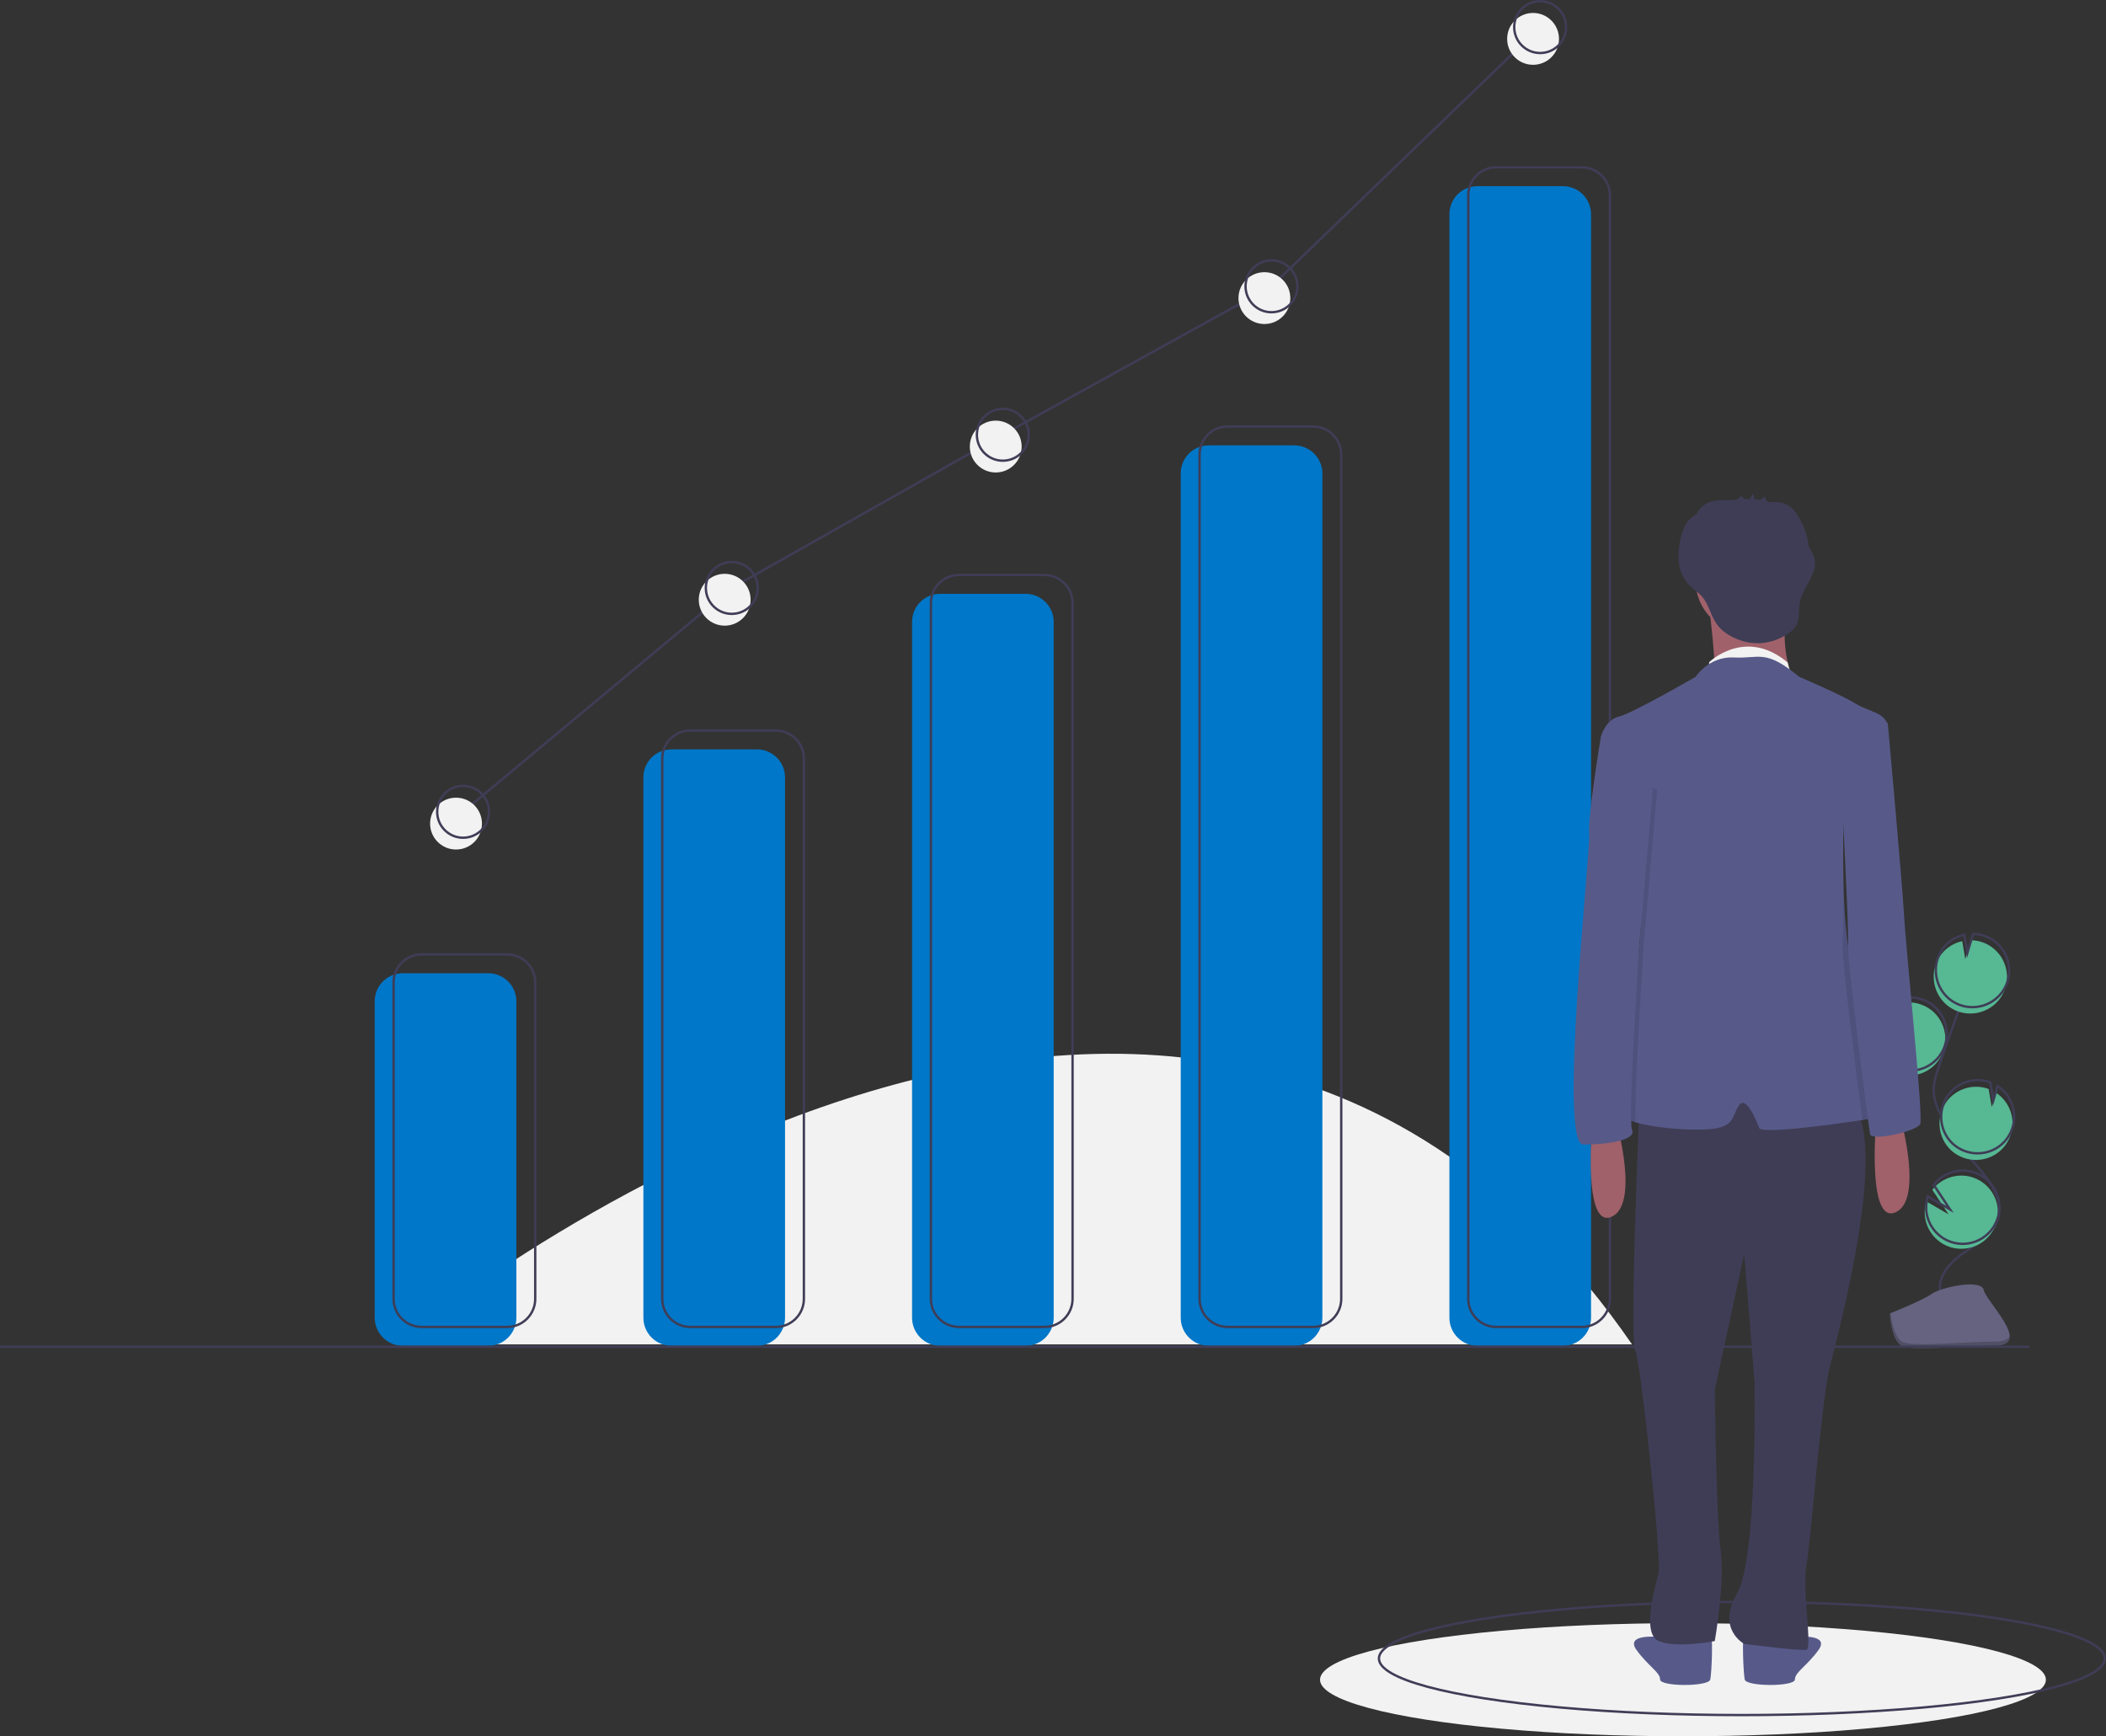 <?xml version="1.0" encoding="utf-8"?>
<!-- Generator: Adobe Illustrator 23.0.1, SVG Export Plug-In . SVG Version: 6.00 Build 0)  -->
<svg version="1.1" id="e9a400c3-14c4-48e9-ac4d-1e6d0c39fdb5"
	 xmlns="http://www.w3.org/2000/svg" xmlns:xlink="http://www.w3.org/1999/xlink" x="0px" y="0px" viewBox="0 0 893.6 736.8"
	 style="enable-background:new 0 0 893.6 736.8;" xml:space="preserve">
<rect x="0" y="0" width="893.6" height="736.8" fill="#333333" stroke="none"/>
<style type="text/css">
	.st0{fill:#F2F2F2;}
	.st1{fill:none;stroke:#3F3D56;stroke-miterlimit:10;}
	.st2{fill:#57B894;}
	.st3{fill:#656380;}
	.st4{opacity:0.2;enable-background:new    ;}
	.st5{fill:#0077C8;}
	.st6{fill:#A0616A;}
	.st7{fill:#575A89;}
	.st8{fill:#3F3D56;}
	.st9{opacity:0.1;enable-background:new    ;}
</style>
<title>investing</title>
<path class="st0" d="M168.5,570.5c0,0,332.5-277.5,524,0"/>
<ellipse class="st0" cx="714.1" cy="712.8" rx="154" ry="24"/>
<ellipse class="st1" cx="739.1" cy="703.8" rx="154" ry="24"/>
<path class="st2" d="M804.6,455.5c8.1,2.9,17-1.2,19.9-9.3c2.9-8.1-1.2-17-9.3-19.9c-2.7-1-5.7-1.2-8.5-0.6l0.4,8l-3.8-6.8
	c-3.7,1.7-6.6,4.9-8,8.7c-0.5,1.4-0.8,2.8-0.9,4.2C793.9,446.7,798.1,453.1,804.6,455.5z"/>
<path class="st1" d="M823.3,548.2c-1.3-6.8,4.4-12.8,10.2-16.7s12.4-7.8,14.3-14.4c2.8-9.6-5.5-18.3-12-25.8
	c-4.8-5.6-9-11.7-12.3-18.3c-1.5-2.6-2.5-5.4-2.9-8.3c-0.5-4.2,0.8-8.4,2.2-12.5c4.6-13.5,9.4-26.8,14.6-40"/>
<path class="st1" d="M805.2,453.4c8.1,2.9,17-1.2,19.9-9.3c2.9-8.1-1.2-17-9.3-19.9c-2.7-1-5.7-1.2-8.5-0.6l0.4,8l-3.8-6.8
	c-3.7,1.7-6.6,4.9-8,8.7c-0.5,1.4-0.8,2.8-0.9,4.2C794.6,444.6,798.7,451,805.2,453.4z"/>
<path class="st2" d="M821.4,409.2c1.8-5,6-8.7,11.2-9.8l1.3,7.6l2.4-8c8.6,0.1,15.4,7.2,15.3,15.8c-0.1,8.6-7.2,15.4-15.8,15.3
	s-15.4-7.2-15.3-15.8C820.5,412.6,820.8,410.8,821.4,409.2L821.4,409.2z"/>
<path class="st1" d="M822.3,406.5c1.8-5,6-8.7,11.2-9.8l1.3,7.6l2.4-8c8.6,0.1,15.4,7.2,15.3,15.8c-0.1,8.6-7.2,15.4-15.8,15.3
	s-15.4-7.2-15.3-15.8C821.4,409.8,821.7,408.1,822.3,406.5L822.3,406.5z"/>
<path class="st2" d="M833.1,491.3c8.1,2.9,17-1.2,19.9-9.3c2.5-6.8-0.1-14.4-6.1-18.3l-1.8,6.1l-1.3-7.7c0,0,0,0,0,0
	c-8.1-2.9-17,1.2-19.9,9.3S825,488.4,833.1,491.3L833.1,491.3L833.1,491.3z"/>
<path class="st1" d="M833.8,488.5c8.1,2.9,17-1.2,19.9-9.3c2.5-6.8-0.1-14.4-6.1-18.3l-1.8,6.1l-1.3-7.7c0,0,0,0,0,0
	c-8.1-2.9-17,1.2-19.9,9.3S825.7,485.6,833.8,488.5C833.8,488.5,833.8,488.5,833.8,488.5L833.8,488.5z"/>
<path class="st2" d="M816.9,517.1c1.5,8.4,9.5,14.1,18,12.6c8.4-1.5,14.1-9.5,12.6-18c-1.5-8.4-9.5-14.1-18-12.6
	c-3.8,0.7-7.2,2.7-9.6,5.8l6.9,10.4l-9.5-5.5C816.6,512.2,816.5,514.7,816.9,517.1z"/>
<path class="st1" d="M817.5,515c1.5,8.4,9.5,14.1,18,12.6c8.4-1.5,14.1-9.5,12.6-18s-9.5-14.1-18-12.6c-3.8,0.7-7.2,2.7-9.6,5.8
	l6.9,10.4l-9.5-5.5C817.3,510.1,817.1,512.6,817.5,515z"/>
<path class="st3" d="M801.8,557.4c0,0,13.7-5.4,17.8-8.3s21.1-6.5,22.1-1.7s20.6,23.5,5.1,23.6s-35.9,2.5-40.1,0
	S801.8,557.4,801.8,557.4z"/>
<path class="st4" d="M847.1,569.3c-15.5,0.1-35.9,2.5-40.1,0c-3.1-1.9-4.4-8.8-4.8-11.9c-0.3,0-0.5,0-0.5,0s0.9,11.1,5,13.6
	s24.6,0.1,40.1,0c4.5,0,6-1.6,5.9-4C852.1,568.3,850.4,569.2,847.1,569.3z"/>
<path class="st5" d="M170.9,413h36.3c6.5,0,11.9,5.3,11.9,11.9v134.3c0,6.5-5.3,11.9-11.9,11.9h-36.3c-6.5,0-11.9-5.3-11.9-11.9
	V424.9C159,418.3,164.3,413,170.9,413z"/>
<path class="st5" d="M284.9,318h36.3c6.5,0,11.9,5.3,11.9,11.9v229.3c0,6.5-5.3,11.9-11.9,11.9h-36.3c-6.5,0-11.9-5.3-11.9-11.9
	V329.9C273,323.3,278.3,318,284.9,318z"/>
<path class="st5" d="M398.9,252h36.3c6.5,0,11.9,5.3,11.9,11.9v295.3c0,6.5-5.3,11.9-11.9,11.9h-36.3c-6.5,0-11.9-5.3-11.9-11.9
	V263.9C387,257.3,392.3,252,398.9,252z"/>
<path class="st5" d="M512.9,189h36.3c6.5,0,11.9,5.3,11.9,11.9v358.3c0,6.5-5.3,11.9-11.9,11.9h-36.3c-6.5,0-11.9-5.3-11.9-11.9
	V200.9C501,194.3,506.3,189,512.9,189z"/>
<path class="st5" d="M626.9,79h36.3c6.5,0,11.9,5.3,11.9,11.9v468.3c0,6.5-5.3,11.9-11.9,11.9h-36.3c-6.5,0-11.9-5.3-11.9-11.9V90.9
	C615,84.3,620.3,79,626.9,79z"/>
<path class="st1" d="M178.9,405h36.3c6.5,0,11.9,5.3,11.9,11.9v134.3c0,6.5-5.3,11.9-11.9,11.9h-36.3c-6.5,0-11.9-5.3-11.9-11.9
	V416.9C167,410.3,172.3,405,178.9,405z"/>
<path class="st1" d="M292.9,310h36.3c6.5,0,11.9,5.3,11.9,11.9v229.3c0,6.5-5.3,11.9-11.9,11.9h-36.3c-6.5,0-11.9-5.3-11.9-11.9
	V321.9C281,315.3,286.3,310,292.9,310z"/>
<path class="st1" d="M406.9,244h36.3c6.5,0,11.9,5.3,11.9,11.9v295.3c0,6.5-5.3,11.9-11.9,11.9h-36.3c-6.5,0-11.9-5.3-11.9-11.9
	V255.9C395,249.3,400.3,244,406.9,244z"/>
<path class="st1" d="M520.9,181h36.3c6.5,0,11.9,5.3,11.9,11.9v358.3c0,6.5-5.3,11.9-11.9,11.9h-36.3c-6.5,0-11.9-5.3-11.9-11.9
	V192.9C509,186.3,514.3,181,520.9,181z"/>
<path class="st1" d="M634.9,71h36.3c6.5,0,11.9,5.3,11.9,11.9v468.3c0,6.5-5.3,11.9-11.9,11.9h-36.3c-6.5,0-11.9-5.3-11.9-11.9V82.9
	C623,76.3,628.3,71,634.9,71z"/>
<line class="st1" x1="861" y1="571.5" x2="0" y2="571.5"/>
<path class="st6" d="M806.7,475.6c0,0,9.4,33.9-2.5,38.9s-8.2-37.6-8.2-37.6L806.7,475.6z"/>
<path class="st7" d="M721.4,692.7c0,0-8.8-0.6-11.9,1.3c-1.9,1.1-4.2,1.3-6.3,0.6c0,0-13.8-1.3-8.8,5.6s10,9.4,10,12.5
	s20.7,3.1,21.3,0s1.3-19.4,0-20.1S721.4,692.7,721.4,692.7z"/>
<path class="st7" d="M744.6,692.7c0,0,8.8-0.6,11.9,1.3c1.9,1.1,4.2,1.3,6.3,0.6c0,0,13.8-1.3,8.8,5.6s-10,9.4-10,12.5
	s-20.7,3.1-21.3,0s-1.3-19.4,0-20.1S744.6,692.7,744.6,692.7z"/>
<path class="st8" d="M695.7,468.7c0,0-4.4,99.1-1.9,104.1s11.3,89.7,10,94.7s-7.5,25.7,0,28.9s23.8,0,23.8,0s4.4-25.1,2.5-38.3
	s-2.5-68.4-2.5-68.4l12.5-57.7l4.4,54.6c0,0,1.3,74.7-7.5,89.7s3.1,21.3,3.1,21.3s23.8,3.1,26.4,2.5s-1.9-25.1,0-35.8
	s6.3-70.3,10-84.7s25.1-94.7,9.4-111S695.7,468.7,695.7,468.7z"/>
<circle class="st6" cx="741.5" cy="246.6" r="22"/>
<path class="st6" d="M725.1,256.6c0,0,3.8,30.1,1.9,30.7s33.3,0,33.3,0s-6.9-18.2,0-32.6L725.1,256.6z"/>
<path class="st0" d="M725.1,281.1c0,0,15.3-15.1,33.4,0l1.2,4.5l-9.4-0.1h-25.1V281.1z"/>
<path class="st7" d="M799.8,473.7c-1.4,0.3-5,0.9-9.6,1.6c-15.4,2.3-42.7,5.9-43.7,3.4c-1.3-3.1-5.6-14.4-8.8-9.4s-1.3,9.4-14.4,10
	c-9,0.4-22-0.9-29.2-3c-3.4-1-5.5-2.1-5.3-3.3c0.6-3.8,7.5-75.3,7.5-82.2s2.5-40.2,2.5-40.2l-18-35.5l-1.4-2.8c0,0,1.9-6.9,7.5-8.2
	s32.6-16.9,32.6-16.9s5.6-8.8,16.3-8.2s13.2-3.8,27.6,8.2c0,0,17.6,7.5,23.8,11.3s13.2,3.8,13.8,10c0.1,1.3-0.6,3.7-1.7,6.8
	c-4.3,11.2-15.2,31.1-16.9,34.2c-0.2,0.3-0.2,0.4-0.2,0.4s-0.3,11.3,0,24.5v0c0.3,12.7,1.3,27.1,3.7,35.1
	C791,426,806.1,472.4,799.8,473.7z"/>
<path class="st8" d="M770,237.6c-0.4-2-1.3-3.9-2.5-5.5c-0.5-4.6-2-9-4.5-12.9c-1-1.8-2.3-3.4-4-4.6c-1.9-1.1-4.1-1.6-6.3-1.6
	c-0.4,0-1.1,0.1-1.8,0.1c-0.4-0.1-0.8-0.2-1.3-0.4c-0.2-0.5-0.7-2.1-0.9-2l-1.8,1.5c-0.8-0.1-1.6-0.2-2.3-0.3
	c-0.3-0.8-0.6-1.6-0.9-2.4c-0.5,0.7-0.9,1.5-1.2,2.3c-0.8,0-1.6-0.1-2.3,0l-1.6-1.5c-0.2,0.9-0.9,1.5-1.7,1.7
	c-0.7,0.1-1.4,0.2-2.1,0.3c-0.1,0-0.1,0-0.2,0c-3.8-0.1-8-0.3-11.2,1.8c-1.5,1-2.7,2.4-3.5,4c-0.4,0.3-0.8,0.5-1.2,0.8
	c-1.3,0.9-2.4,2-3.3,3.3c-0.6,1.1-1.1,2.3-1.5,3.5c-1.2,3.7-1.8,7.6-1.7,11.5c0.1,3.9,1.6,7.7,4.2,10.7c1.6,1.8,3.7,3.1,5.4,4.8
	c3.4,3.6,4,8.7,6.9,12.5c3.1,4.1,8.7,6.7,13.6,7.5c6,0.9,12-0.6,16.9-4.2c1.2-0.8,2.1-1.8,2.9-3c1.7-2.9,1-6.7,1.6-10
	C765,249.1,771,243.9,770,237.6z"/>
<path class="st6" d="M686.2,477.5c0,0,9.4,33.9-2.5,38.9s-8.2-37.6-8.2-37.6L686.2,477.5z"/>
<path class="st9" d="M697.5,400.6c0,0-4.1,61.1-3.5,75.8c-3.4-1-5.5-2.1-5.3-3.3c0.6-3.8,7.5-75.3,7.5-82.2s2.5-40.2,2.5-40.2
	l-18-35.5c0.3-1.8,0.5-2.8,0.5-2.8l9.1,19.1l12.9,3.5L697.5,400.6z"/>
<path class="st7" d="M683.7,308.7l-4.4,3.8c0,0-5.6,33.3-5,41.4s-13.2,131.8-2.5,131.8s22.6-1.9,20.7-6.3s3.1-78.8,3.1-78.8
	l5.7-65.5L683.7,308.7z"/>
<path class="st9" d="M799.3,315.4c-4.3,11.2-15.2,31.1-16.9,34.2c0.1-8,0.1-13.7,0.1-13.7l13.2-27l2.8-2.2
	C798.5,306.8,798.8,310.1,799.3,315.4z"/>
<path class="st9" d="M799.8,473.7c-1.4,0.3-5,0.9-9.6,1.6c-2.4-17.8-8.8-68.9-8.4-73.7c0.2-2.4,0.4-14.1,0.5-27
	c0.3,12.7,1.3,27.1,3.7,35.1C791,426,806.1,472.4,799.8,473.7z"/>
<path class="st7" d="M791.6,304.3l9.4,2.5c0,0,6.3,69.6,6.9,81.6s8.2,85.3,6.9,88.5s-20.7,7.5-21.3,4.4s-9.7-73.9-9.3-79.6
	s-2.7-64.7-2.7-64.7L791.6,304.3z"/>
<polyline class="st1" points="196.5,344.5 310.5,249.5 425.5,184.5 539.5,121.5 653.5,11.5 "/>
<circle class="st0" cx="193.5" cy="349.5" r="11"/>
<circle class="st0" cx="307.5" cy="254.5" r="11"/>
<circle class="st0" cx="422.5" cy="189.5" r="11"/>
<circle class="st0" cx="536.5" cy="126.5" r="11"/>
<circle class="st0" cx="650.5" cy="16.5" r="11"/>
<circle class="st1" cx="196.5" cy="344.5" r="11"/>
<circle class="st1" cx="310.5" cy="249.5" r="11"/>
<circle class="st1" cx="425.5" cy="184.5" r="11"/>
<circle class="st1" cx="539.5" cy="121.5" r="11"/>
<circle class="st1" cx="653.5" cy="11.5" r="11"/>
</svg>
